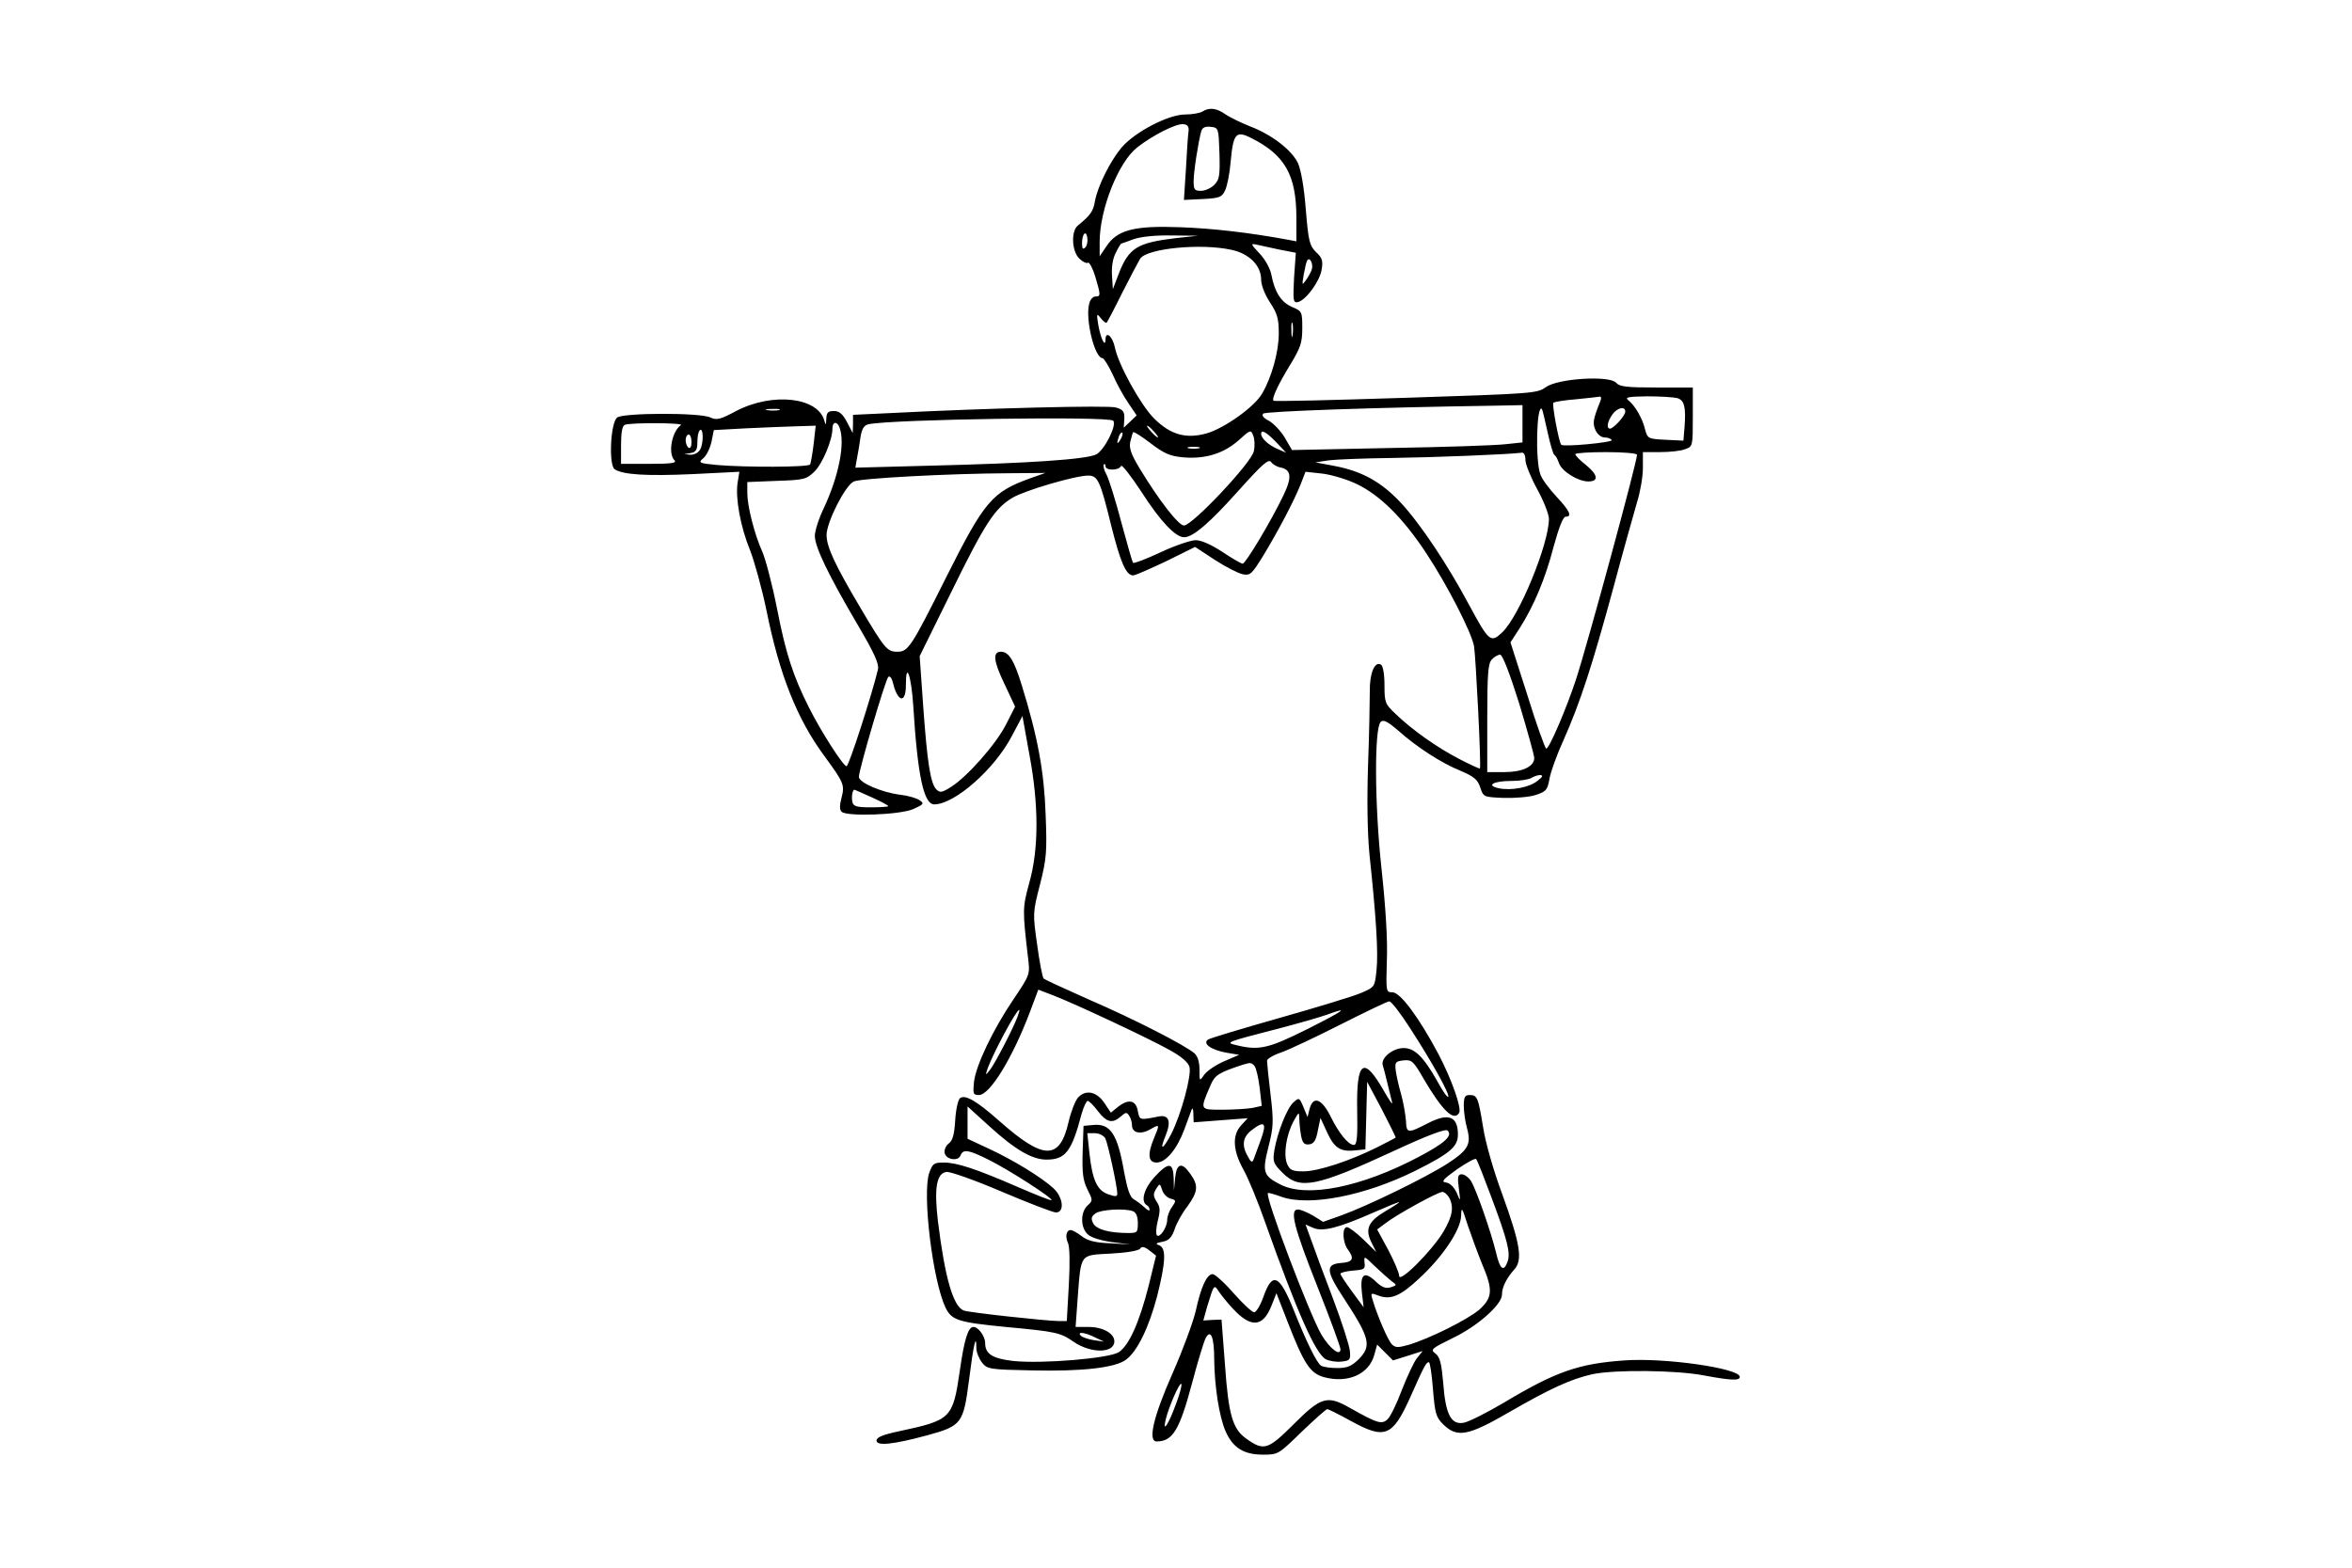 <?xml version="1.0" encoding="UTF-8" standalone="yes"?>
<svg version="1.0" xmlns="http://www.w3.org/2000/svg" width="600pt" height="400pt" viewBox="0 0 800 534" preserveAspectRatio="xMidYMid meet">
  <g transform="translate(0,534) scale(0.1,-0.1)" fill="#000000" stroke="none">
    <path d="M4090 4960 c-8 -5 -35 -10 -59 -10 -57 0 -170 -59 -216 -112 -39 -47
-81 -130 -91 -183 -6 -35 -15 -48 -58 -83 -24 -19 -21 -87 4 -112 12 -12 25
-18 30 -15 5 3 16 -18 25 -47 19 -64 19 -68 0 -68 -8 0 -18 -11 -21 -26 -13
-53 19 -184 46 -184 4 0 20 -25 34 -55 13 -30 37 -74 53 -97 l29 -43 -22 -21
-22 -21 2 30 c1 25 -4 32 -29 39 -27 8 -433 -2 -767 -19 l-128 -6 0 -31 -1
-31 -20 38 c-14 27 -26 37 -44 37 -20 0 -25 -5 -26 -27 -1 -21 -2 -23 -6 -8
-20 82 -176 100 -301 35 -54 -29 -66 -32 -88 -22 -35 17 -295 16 -317 0 -23
-17 -30 -164 -8 -177 29 -18 108 -23 264 -16 l160 8 -6 -37 c-8 -52 9 -149 43
-232 15 -39 40 -130 55 -202 44 -219 104 -371 198 -498 66 -90 69 -98 58 -141
-7 -26 -7 -41 0 -48 17 -17 198 -11 244 9 36 16 38 19 22 30 -9 7 -40 16 -67
19 -63 8 -140 41 -140 61 0 24 90 330 100 340 5 5 12 -3 16 -20 16 -66 44 -72
44 -8 0 84 18 35 25 -68 15 -243 36 -338 72 -338 70 1 205 120 264 233 l36 68
23 -128 c33 -173 33 -326 0 -441 -23 -85 -23 -91 -4 -254 7 -57 7 -58 -49
-141 -71 -105 -128 -225 -135 -282 -4 -41 -3 -45 17 -45 37 0 115 127 175 287
l27 72 52 -20 c82 -32 326 -147 394 -185 42 -23 65 -43 69 -59 7 -29 -28 -160
-62 -227 -29 -56 -42 -60 -19 -5 19 47 11 71 -24 64 -65 -13 -65 -13 -71 18
-6 37 -31 43 -66 16 l-26 -21 -22 33 c-26 39 -64 47 -90 18 -9 -10 -24 -48
-32 -83 -30 -131 -85 -130 -235 3 -79 70 -118 92 -135 78 -6 -5 -14 -39 -16
-75 -3 -49 -9 -70 -22 -79 -10 -8 -16 -22 -14 -32 4 -23 46 -30 54 -9 9 23 27
20 97 -15 70 -35 219 -131 213 -137 -3 -2 -53 18 -113 44 -145 63 -209 84
-254 84 -34 0 -38 -3 -50 -37 -23 -72 12 -364 56 -457 21 -43 42 -50 205 -66
172 -16 186 -19 232 -51 59 -40 138 -39 138 2 0 27 -39 49 -88 49 l-44 0 7 97
c12 156 6 147 114 153 55 3 95 10 99 17 5 8 14 7 31 -6 l23 -18 -25 -102 c-32
-126 -67 -204 -102 -227 -33 -21 -259 -40 -358 -30 -72 8 -97 24 -97 61 0 23
-23 55 -40 55 -18 0 -31 -42 -46 -147 -24 -165 -29 -170 -206 -208 -57 -12
-78 -21 -78 -32 0 -19 55 -14 173 18 117 32 123 40 142 188 15 119 25 164 25
109 0 -14 9 -36 19 -49 18 -23 26 -24 169 -27 173 -4 284 9 321 36 39 28 79
111 107 218 29 116 31 162 7 172 -14 5 -12 8 10 12 22 4 32 14 42 42 6 20 26
56 44 79 36 50 38 71 10 110 -29 42 -47 37 -52 -13 l-4 -43 -1 43 c-2 54 -18
54 -66 2 -35 -39 -47 -82 -26 -95 6 -3 10 -10 10 -16 0 -5 -8 -1 -18 9 -10 9
-27 22 -36 27 -13 7 -22 35 -33 94 -22 127 -46 165 -105 159 l-33 -3 -3 -89
c-2 -71 1 -96 16 -127 19 -37 19 -39 1 -55 -25 -23 -25 -76 1 -99 12 -11 46
-21 82 -26 l63 -8 -69 4 c-50 2 -76 8 -97 24 -15 12 -32 21 -38 21 -15 0 -19
-23 -9 -44 6 -12 7 -67 3 -142 l-7 -124 -27 0 c-48 1 -306 29 -324 36 -36 14
-64 111 -88 305 -13 111 -5 162 29 167 12 2 97 -28 188 -67 92 -39 175 -71
185 -71 30 0 25 51 -8 82 -40 37 -136 96 -220 135 l-73 34 0 55 0 55 75 -68
c88 -80 145 -113 194 -113 65 0 86 28 120 158 7 23 16 42 20 42 5 0 21 -16 35
-35 30 -39 50 -43 78 -18 17 15 20 15 28 3 6 -8 10 -23 10 -33 0 -26 29 -33
62 -14 33 19 33 18 13 -30 -23 -55 -20 -83 9 -83 31 0 69 45 94 112 11 29 22
60 25 68 3 8 6 2 6 -14 l1 -29 92 7 92 7 -22 -24 c-31 -33 -29 -85 7 -150 16
-28 50 -110 75 -182 108 -304 171 -446 206 -465 12 -6 35 -10 53 -8 29 3 32 6
29 36 -1 17 -27 98 -58 180 -31 81 -64 170 -74 199 l-19 52 25 -11 c32 -15 87
-1 207 52 48 21 87 37 87 35 0 -2 -20 -15 -46 -30 -59 -35 -71 -61 -49 -106
l17 -34 -44 43 c-24 23 -49 42 -56 42 -17 0 -15 -52 3 -76 23 -31 18 -43 -22
-46 -55 -4 -53 -27 9 -121 89 -136 95 -162 49 -208 -24 -23 -38 -29 -73 -29
-24 0 -48 4 -54 8 -15 9 -52 86 -93 189 -49 122 -73 133 -104 44 -10 -28 -24
-51 -31 -51 -7 0 -38 29 -70 65 -31 36 -64 65 -71 65 -20 0 -40 -43 -58 -126
-9 -38 -44 -133 -78 -210 -66 -149 -86 -234 -55 -234 55 0 78 39 121 200 19
72 40 141 46 152 17 32 29 4 29 -72 1 -92 17 -196 39 -246 25 -56 62 -79 127
-79 52 0 53 1 132 78 44 42 83 77 87 77 4 0 40 -18 80 -40 116 -64 142 -54
202 79 48 108 55 121 64 121 4 0 10 -41 14 -92 7 -83 10 -95 35 -120 47 -46
84 -40 225 42 144 83 212 113 283 129 75 16 286 14 379 -4 91 -17 123 -19 123
-5 0 29 -255 66 -393 56 -155 -11 -232 -37 -409 -143 -59 -35 -121 -66 -137
-69 -44 -9 -63 27 -71 134 -6 68 -11 89 -26 101 -19 14 -15 17 58 53 84 40
168 114 168 148 0 26 16 57 43 87 28 32 19 87 -42 255 -29 78 -57 175 -65 227
-17 104 -20 111 -47 111 -15 0 -19 -7 -19 -37 0 -21 5 -55 11 -76 15 -55 4
-74 -64 -119 -72 -47 -275 -146 -364 -178 l-62 -22 -34 21 c-19 11 -42 21 -52
21 -29 0 -14 -60 69 -269 42 -106 76 -199 76 -207 0 -26 -37 3 -65 50 -41 71
-193 471 -182 482 1 2 23 -4 47 -13 95 -33 284 4 455 89 118 59 145 82 145
123 0 63 -32 75 -102 39 -70 -36 -73 -35 -75 9 -2 23 -9 64 -17 92 -8 27 -16
64 -18 80 -3 27 0 30 27 33 28 3 34 -3 69 -64 63 -107 102 -145 120 -115 10
15 -25 114 -70 200 -66 124 -130 211 -157 211 -22 0 -22 2 -19 108 3 67 -4
182 -18 311 -24 220 -25 480 -3 502 9 9 24 1 59 -29 65 -58 149 -112 214 -138
44 -19 57 -29 66 -56 11 -33 11 -33 80 -36 39 -1 88 3 109 10 36 12 40 17 47
56 4 23 26 84 49 134 55 124 96 249 169 518 33 124 70 254 80 289 11 35 20 87
20 117 l0 54 59 0 c33 0 71 4 85 10 26 9 26 11 26 110 l0 100 -124 0 c-102 0
-126 3 -137 16 -22 26 -199 15 -240 -15 -29 -21 -43 -22 -476 -36 -246 -8
-449 -13 -451 -10 -7 7 16 56 59 126 33 55 39 72 39 121 0 56 -1 58 -34 72
-38 16 -60 51 -71 109 -4 22 -21 53 -41 74 -29 31 -31 34 -11 30 12 -3 47 -10
78 -17 l57 -11 -6 -85 c-4 -79 -3 -86 13 -83 27 6 75 71 81 111 5 29 2 40 -19
59 -22 22 -26 36 -35 145 -6 77 -16 134 -27 159 -22 45 -90 97 -164 125 -30
12 -67 30 -82 40 -30 22 -56 25 -79 10z m-47 -65 c-2 -11 -6 -69 -9 -128 l-7
-108 64 3 c57 3 65 6 76 29 7 14 16 58 19 97 9 98 18 108 70 82 115 -58 154
-126 154 -273 l0 -79 -32 6 c-125 23 -251 38 -363 42 -157 6 -215 -9 -252 -65
l-23 -34 0 49 c0 111 64 272 128 322 52 41 133 82 157 79 14 -1 19 -8 18 -22z
m105 -77 c2 -77 0 -90 -18 -108 -11 -11 -31 -20 -45 -20 -22 0 -25 4 -25 33 0
32 16 134 26 170 4 13 14 17 32 15 27 -3 27 -4 30 -90z m-457 -321 c-8 -8 -11
-4 -11 14 0 33 14 47 18 19 2 -12 -1 -27 -7 -33z m309 32 c-133 -16 -161 -33
-196 -124 l-19 -50 -3 47 c-2 29 3 59 13 77 8 17 17 31 18 31 1 0 20 7 42 15
25 9 75 14 130 13 l90 -1 -75 -8z m189 -40 c61 -13 101 -54 101 -102 0 -19 13
-51 30 -77 25 -38 30 -55 30 -106 0 -62 -24 -149 -57 -205 -26 -45 -127 -117
-188 -135 -71 -20 -124 -5 -180 51 -45 45 -121 182 -133 241 -8 39 -32 59 -32
27 -1 -29 -17 5 -25 52 -6 37 -5 39 9 21 9 -11 18 -18 20 -15 2 2 27 49 54
104 28 55 55 106 60 114 24 35 207 53 311 30z m273 -68 c-3 -9 -12 -25 -20
-36 -13 -18 -13 -17 -7 20 4 22 9 44 12 48 9 14 22 -14 15 -32z m-65 -223 c-2
-13 -4 -5 -4 17 -1 22 1 32 4 23 2 -10 2 -28 0 -40z m1048 -225 c-25 -62 -27
-75 -16 -99 6 -13 19 -24 30 -24 11 0 22 -4 25 -9 5 -8 -164 -24 -172 -16 -8
8 -32 138 -27 143 3 3 38 9 78 12 39 4 76 8 81 9 4 0 5 -7 1 -16z m262 11 c24
-7 30 -30 25 -97 l-4 -48 -61 3 c-60 3 -61 4 -70 37 -9 37 -34 80 -57 98 -12
10 0 12 65 13 44 0 90 -3 102 -6z m-527 -88 l0 -63 -57 -6 c-32 -4 -209 -10
-393 -13 l-335 -7 -25 43 c-14 23 -38 48 -54 57 -18 9 -25 18 -19 24 8 8 379
21 781 27 l102 2 0 -64z m-2532 47 c-10 -2 -28 -2 -40 0 -13 2 -5 4 17 4 22 1
32 -1 23 -4z m2617 -73 c9 -41 19 -77 24 -80 5 -3 11 -15 15 -27 9 -28 65 -63
100 -63 37 0 33 23 -9 57 -19 15 -35 31 -35 36 0 4 47 7 105 7 58 0 105 -4
105 -9 0 -25 -169 -647 -208 -766 -33 -100 -91 -235 -101 -235 -4 0 -33 81
-64 181 l-58 181 30 46 c50 78 89 172 117 280 18 65 32 102 41 102 23 0 14 20
-31 68 -25 27 -50 60 -55 76 -18 46 -13 241 5 223 2 -2 10 -36 19 -77z m265
68 c0 -14 -40 -58 -52 -58 -13 0 -9 24 8 48 16 23 44 30 44 10z m-1744 -31
c14 -14 -30 -101 -58 -115 -35 -17 -230 -30 -557 -38 l-263 -7 5 29 c3 16 9
48 12 72 5 32 12 43 28 47 81 17 817 28 833 12z m-1472 -15 c-31 -21 -45 -97
-22 -120 9 -9 -10 -12 -85 -12 l-97 0 0 64 c0 42 4 66 13 69 20 8 203 7 191
-1z m540 -8 c20 -53 -2 -165 -54 -276 -17 -35 -30 -77 -30 -93 0 -38 46 -133
144 -300 59 -100 75 -136 71 -155 -19 -81 -99 -330 -107 -330 -11 0 -87 118
-128 200 -54 107 -79 184 -109 338 -16 81 -39 168 -50 193 -27 60 -51 155 -51
200 l0 37 99 4 c93 3 102 5 129 31 28 27 62 108 62 148 0 23 16 25 24 3z m-88
-56 c-4 -34 -10 -66 -12 -70 -6 -10 -221 -10 -316 -2 -63 6 -66 8 -48 23 11 9
23 34 28 56 l8 40 109 6 c61 3 139 6 174 7 l64 2 -7 -62z m1159 42 c10 -11 16
-20 13 -20 -3 0 -13 9 -23 20 -10 11 -16 20 -13 20 3 0 13 -9 23 -20z m-1545
-60 c-6 -12 -20 -19 -33 -19 l-22 2 23 4 c17 3 22 11 22 37 0 18 3 36 8 40 12
13 14 -41 2 -64z m1885 -7 c-7 -38 -209 -253 -238 -253 -18 0 -84 84 -150 193
-29 48 -37 69 -33 91 4 16 8 31 10 34 3 2 30 -15 61 -39 46 -35 66 -43 111
-47 74 -6 136 13 187 58 41 37 42 37 50 16 5 -11 6 -35 2 -53z m-454 40 c-12
-20 -14 -14 -5 12 4 9 9 14 11 11 3 -2 0 -13 -6 -23z m530 -9 l34 -36 -30 13
c-30 13 -55 36 -55 51 0 16 17 7 51 -28z m-1991 0 c0 -14 -4 -23 -10 -19 -5 3
-10 15 -10 26 0 10 5 19 10 19 6 0 10 -12 10 -26z m1728 -21 c-10 -2 -26 -2
-35 0 -10 3 -2 5 17 5 19 0 27 -2 18 -5z m1112 -40 c0 -14 18 -59 40 -99 22
-40 40 -86 40 -101 0 -86 -101 -332 -159 -387 -39 -37 -45 -32 -112 92 -73
137 -166 277 -233 349 -66 71 -132 108 -227 126 l-64 12 45 7 c25 3 122 7 215
8 143 2 398 12 443 18 7 1 12 -9 12 -25z m-836 -25 c39 -7 42 -33 12 -95 -42
-88 -129 -233 -139 -233 -5 0 -36 18 -69 40 -38 25 -72 40 -91 40 -16 0 -70
-18 -119 -41 -49 -23 -91 -39 -94 -36 -3 2 -20 64 -40 137 -19 73 -42 146 -50
162 -9 16 -13 32 -10 36 3 3 6 0 6 -6 0 -16 47 -15 53 1 2 6 33 -33 69 -88 65
-101 116 -155 146 -155 30 0 88 50 186 160 81 90 101 108 110 96 6 -8 20 -16
30 -18z m-850 -37 c-130 -47 -156 -77 -286 -336 -120 -240 -130 -255 -167
-255 -35 0 -43 10 -126 150 -87 147 -115 207 -115 248 0 43 64 170 93 182 24
11 326 27 527 28 l125 1 -51 -18z m1110 -19 c80 -38 159 -116 238 -236 72
-109 154 -269 163 -317 6 -36 25 -412 20 -417 -1 -1 -33 13 -71 33 -75 39
-159 98 -216 153 -36 34 -38 39 -38 98 0 37 -5 66 -12 70 -21 13 -39 -29 -38
-91 0 -33 -2 -147 -6 -252 -4 -125 -2 -233 5 -305 23 -216 30 -332 24 -391 -6
-59 -6 -59 -52 -79 -25 -11 -150 -49 -277 -85 -127 -36 -237 -69 -245 -74 -20
-14 12 -36 64 -45 l42 -7 -51 -22 c-28 -12 -59 -33 -68 -46 -16 -23 -16 -23
-16 17 0 26 -6 46 -17 56 -31 27 -204 116 -359 183 -81 36 -151 68 -155 72 -4
5 -14 56 -22 116 -15 106 -15 108 10 205 22 87 24 111 19 237 -5 145 -26 262
-81 440 -26 85 -44 115 -71 115 -29 0 -26 -31 11 -108 l37 -79 -31 -61 c-34
-67 -133 -179 -188 -213 -30 -19 -37 -20 -49 -8 -20 20 -31 89 -45 284 l-12
170 106 215 c117 239 150 289 211 325 43 25 213 75 257 75 33 0 41 -18 79
-173 31 -123 50 -167 74 -167 7 0 57 22 112 48 l99 49 67 -44 c37 -24 80 -46
95 -49 26 -5 31 0 70 63 52 86 104 185 127 242 l17 44 55 -6 c30 -3 84 -19
118 -35z m555 -749 c28 -93 51 -176 51 -185 0 -29 -40 -48 -102 -48 l-58 0 0
184 c0 154 3 187 16 200 8 9 21 16 28 16 8 0 33 -65 65 -167z m63 -262 c-27
-23 -90 -35 -133 -26 -45 10 -18 25 46 25 28 0 57 5 65 10 8 5 22 10 30 10 11
-1 9 -6 -8 -19z m-2268 -57 c31 -14 56 -27 56 -30 0 -2 -26 -4 -59 -4 -47 0
-60 3 -63 18 -4 16 0 42 7 42 1 0 28 -12 59 -26z m1833 -786 c76 -117 137
-228 130 -234 -3 -3 -20 21 -37 53 -47 83 -77 113 -115 113 -37 0 -78 -34 -71
-58 3 -9 10 -37 16 -62 6 -25 13 -54 16 -65 3 -11 -10 7 -28 39 -69 121 -94
104 -91 -65 2 -91 -1 -119 -11 -119 -19 0 -51 39 -80 98 -30 60 -59 70 -71 25
l-7 -28 -14 34 c-14 33 -15 33 -34 16 -22 -20 -54 -100 -65 -163 -6 -39 -4
-45 28 -77 59 -59 114 -48 382 76 110 51 173 75 180 68 18 -18 -10 -43 -99
-90 -195 -103 -380 -140 -470 -94 -59 30 -63 42 -41 129 17 67 18 85 7 178 -7
57 -12 108 -12 115 0 6 21 19 48 28 26 9 117 52 202 95 85 43 160 79 166 79 7
1 39 -41 71 -91z m-1337 38 c-15 -40 -77 -160 -94 -181 -15 -19 -16 -19 -7 7
20 54 97 198 107 198 2 0 -1 -11 -6 -24z m986 -42 c-132 -66 -164 -73 -241
-54 -38 9 -35 10 135 54 74 19 153 42 175 50 79 29 58 14 -69 -50z m-178 -126
c5 -7 13 -40 17 -74 l7 -61 -32 -7 c-18 -3 -64 -6 -102 -6 -78 0 -77 -2 -41
82 15 36 27 44 113 72 24 7 27 7 38 -6z m480 -243 c-2 -2 -30 -16 -63 -33 -94
-47 -202 -82 -251 -82 -37 0 -46 4 -55 24 -14 31 -4 99 21 146 19 34 19 34 20
9 0 -15 3 -41 6 -58 5 -25 11 -31 28 -29 15 2 23 13 29 47 l9 43 23 -50 c25
-54 46 -67 101 -60 l29 3 3 115 3 115 50 -94 c27 -52 48 -95 47 -96z m-459 -7
c-11 -29 -22 -60 -25 -68 -4 -11 -9 -9 -19 10 -22 38 -18 66 11 89 46 36 54
27 33 -31z m-530 5 c9 -18 41 -164 41 -189 0 -10 -6 -11 -31 -2 -38 13 -54 49
-64 141 l-7 67 25 0 c15 0 30 -8 36 -17z m1315 -201 c55 -147 66 -190 55 -220
-13 -36 -26 -26 -39 31 -17 70 -68 217 -86 245 -8 12 -22 22 -31 22 -13 0 -15
-8 -10 -47 6 -48 6 -48 -7 -16 -9 19 -23 33 -36 35 -18 2 -12 10 37 45 32 22
61 38 65 35 4 -4 27 -63 52 -130z m-1092 -5 c19 -5 19 -7 4 -29 -9 -12 -16
-32 -16 -43 0 -25 -25 -63 -35 -53 -4 4 -3 27 3 50 9 35 8 47 -4 65 -12 19
-12 26 -2 43 13 20 13 20 21 -4 4 -13 17 -26 29 -29z m948 4 c17 -32 12 -63
-19 -116 -37 -63 -151 -178 -151 -151 0 10 -17 50 -37 88 l-38 70 28 21 c37
29 179 107 194 107 7 0 17 -9 23 -19z m113 -228 c37 -87 35 -113 -10 -154 -40
-34 -168 -98 -241 -120 -36 -10 -45 -10 -57 2 -13 13 -49 96 -65 150 -8 25 -7
26 19 16 42 -16 75 -2 140 59 80 74 141 165 142 213 1 32 3 29 23 -34 13 -38
35 -98 49 -132z m-1189 181 c10 -4 16 -18 16 -40 0 -32 -2 -34 -32 -34 -65 0
-109 12 -120 33 -8 16 -7 23 8 34 18 13 100 18 128 7z m880 -238 c19 -13 19
-14 -3 -21 -17 -5 -30 0 -51 20 -39 37 -54 25 -47 -38 l6 -50 -39 53 c-22 30
-40 57 -40 61 0 4 19 9 43 11 38 3 42 5 39 27 -2 24 -1 23 35 -12 21 -20 47
-43 57 -51z m-540 -94 c61 -66 102 -63 131 10 l17 43 37 -95 c57 -147 78 -178
125 -191 81 -22 153 10 171 75 l10 36 27 -27 27 -27 51 16 50 16 -20 -25 c-10
-13 -33 -62 -51 -108 -17 -46 -39 -91 -49 -100 -20 -18 -35 -13 -129 40 -76
43 -97 37 -190 -56 -88 -88 -102 -92 -161 -50 -47 33 -61 80 -73 249 l-12 157
-31 -1 -31 -2 13 47 c24 78 23 77 41 50 9 -13 30 -39 47 -57z m-469 -98 l30
-14 -35 5 c-19 3 -39 10 -44 15 -15 15 14 12 49 -6z m275 -226 c-25 -69 -47
-103 -35 -53 10 42 47 127 53 121 3 -3 -5 -34 -18 -68z"/>
  </g>
</svg>
